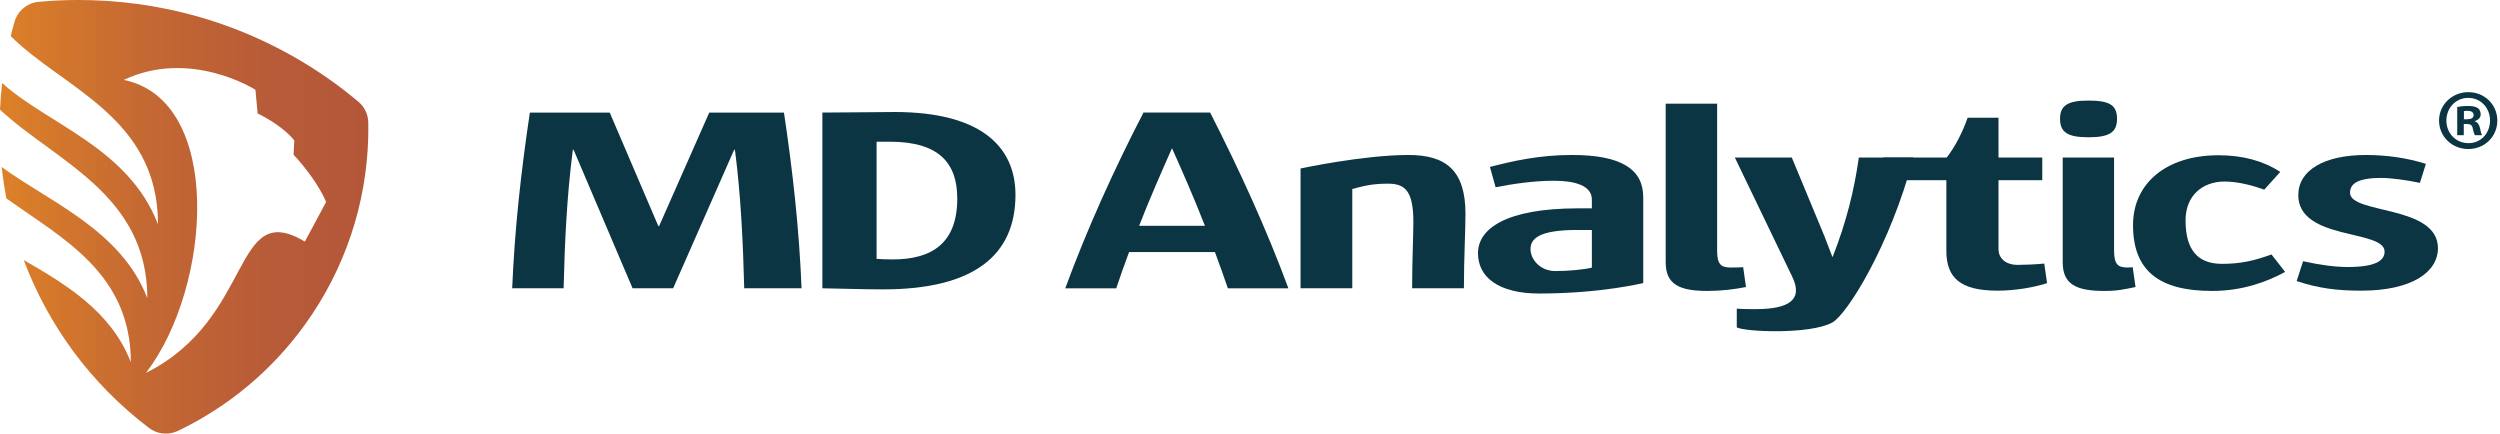 <?xml version="1.0" encoding="utf-8"?>
<!-- Generator: Adobe Illustrator 16.0.0, SVG Export Plug-In . SVG Version: 6.00 Build 0)  -->
<!DOCTYPE svg PUBLIC "-//W3C//DTD SVG 1.1//EN" "http://www.w3.org/Graphics/SVG/1.1/DTD/svg11.dtd">
<svg version="1.1" id="Layer_1" xmlns="http://www.w3.org/2000/svg" xmlns:xlink="http://www.w3.org/1999/xlink" x="0px" y="0px"
	 width="495px" height="86px" viewBox="0 0 495 86" enable-background="new 0 0 495 86" xml:space="preserve">
<g>
	<linearGradient id="SVGID_1_" gradientUnits="userSpaceOnUse" x1="0" y1="42.927" x2="72.929" y2="42.927">
		<stop  offset="0" style="stop-color:#DD8127"/>
		<stop  offset="0.01" style="stop-color:#DC8028"/>
		<stop  offset="0.382" style="stop-color:#C56933"/>
		<stop  offset="0.723" style="stop-color:#B85B38"/>
		<stop  offset="1" style="stop-color:#B45739"/>
	</linearGradient>
	<path fill="url(#SVGID_1_)" d="M70.936,20.118c-1.476-1.23-3.02-2.459-4.659-3.647C51.669,5.865,34.826,0.507,18.047,0.037
		C17.204,0.012,16.357,0,15.509,0c-2.616,0-5.227,0.118-7.821,0.357c-2.267,0.2-4.182,1.775-4.814,3.956
		c-0.275,0.942-0.517,1.879-0.753,2.83C12.416,17.468,31.285,23.159,31.285,44.41C25.413,29.195,9.361,24.566,0.426,16.436
		C0.22,18.192,0.078,19.957,0,21.713c10.807,10.123,29.168,16.696,29.168,37.312C23.976,45.573,9.891,40.052,0.335,33.069
		c0.224,2.079,0.538,4.148,0.925,6.205c10.833,7.803,24.643,14.696,24.643,32.443C22.019,61.662,13.036,56.31,4.698,51.481
		c4.801,12.792,13.156,24.417,24.806,33.253c0.929,0.706,2.039,1.083,3.17,1.118c0.865,0.024,1.751-0.157,2.551-0.537
		c9.654-4.62,18.357-11.658,25.066-20.919c8.126-11.208,12.244-24.145,12.614-37.023c0.026-1.036,0.03-2.079,0.013-3.129
		C72.885,22.643,72.17,21.145,70.936,20.118z M60.366,47.829c-14.505-8.646-9.872,15.183-31.459,26.002
		c13.113-17.117,15.363-54.04-4.414-58.005c13.233-6.253,26.08,1.948,26.08,1.948l0.435,4.684c5.399,2.683,7.266,5.365,7.266,5.365
		l-0.146,2.804c4.958,5.373,6.438,9.364,6.438,9.364L60.366,47.829z"/>
	<g>
		<path fill="#0B3543" d="M147.355,57.081c-0.237-9.073-0.646-18.089-1.833-27.425h-0.164l-12.076,27.425h-8.032l-11.68-27.425
			h-0.151c-1.2,9.336-1.6,18.352-1.824,27.425h-10.183c0.478-11.595,1.764-23.251,3.502-34.792h15.811l9.62,22.47h0.159l9.925-22.47
			h14.791c1.747,11.542,3.02,23.197,3.489,34.792H147.355z"/>
		<path fill="#0B3543" d="M174.846,57.298c-3.898,0-8.037-0.159-12.016-0.217V22.288c5.334,0,10.174-0.111,14.317-0.111
			c16.77,0,23.916,6.651,23.916,16.403C201.062,50.442,192.966,57.298,174.846,57.298 M176.192,28.061h-2.628v23.191
			c0.882,0.063,1.923,0.115,3.184,0.115c7.877,0,12.79-3.301,12.79-12.064C189.537,32.335,185.975,28.061,176.192,28.061"/>
		<path fill="#0B3543" d="M243.116,57.084c-0.809-2.419-1.687-4.796-2.56-7.174h-16.998c-0.886,2.333-1.751,4.815-2.542,7.174
			h-10.093c4.293-11.694,9.688-23.605,15.488-34.796h13.199c5.885,11.542,11.207,23.197,15.492,34.796H243.116z M232.055,29.345
			c-1.987,4.485-4.534,10.26-6.509,15.368h13.031C236.435,39.247,234.21,34.134,232.055,29.345"/>
		<path fill="#0B3543" d="M289.854,57.081h-10.252c0-5.309,0.245-10.56,0.245-13.194c0-6.443-1.923-7.521-5.085-7.521
			c-3.257,0-5.024,0.529-7.009,1.058v19.657h-10.242v-23.72c0,0,12.411-2.676,21.373-2.676c7.398,0,11.279,3.042,11.279,11.651
			C290.164,45.485,289.854,51.306,289.854,57.081"/>
		<path fill="#0B3543" d="M304.787,58.117c-8.101,0-12.145-3.238-12.145-7.995c0-4.792,5.477-8.868,19.772-8.868h2.774v-1.75
			c0-2.788-3.411-3.715-7.545-3.715c-3.877,0-8.18,0.622-11.512,1.287l-1.127-4.023c4.383-1.132,9.699-2.368,16.222-2.368
			c10.016,0,14.137,2.939,14.137,8.405V56.04C325.364,56.04,317.014,58.117,304.787,58.117 M315.189,45.537h-3.002
			c-7.4,0-9.146,1.709-9.146,3.763c0,2.068,1.905,4.368,4.93,4.368c2.625,0,5.662-0.291,7.219-0.679V45.537z"/>
		<path fill="#0B3543" d="M338.072,57.605c-5.545,0-8.268-1.286-8.268-5.668V20.525h10.188v29.092c0,2.779,0.782,3.35,2.697,3.35
			c0.632,0,1.51,0,2.461-0.058l0.555,3.924C343.321,57.298,340.774,57.605,338.072,57.605"/>
		<path fill="#0B3543" d="M416.673,57.605c-5.554,0-8.256-1.286-8.256-5.668V31.186h10.171v18.432c0,2.779,0.791,3.35,2.697,3.35
			c0.637,0,0.039,0,0.994-0.058l0.555,3.924C420.455,57.298,419.379,57.605,416.673,57.605"/>
		<path fill="#0B3543" d="M362.828,63.837c-4.402,2.447-17.352,1.869-18.947,0.985v-3.715c0.968,0.102,2.947,0.102,3.742,0.102
			c6.588,0,9.465-1.855,7.229-6.439l-11.35-23.575h11.276l6.44,15.522l1.587,4.134h0.069c2.715-6.907,4.289-13.302,5.171-19.656
			h10.812C374.232,48.75,365.676,62.246,362.828,63.837"/>
		<path fill="#0B3543" d="M395.549,57.552c-7.391,0-10.17-2.519-10.17-7.889V35.686h-12.463v-4.49h12.527
			c1.691-2.156,3.184-5.104,4.144-7.884h6.117v7.884h8.665v4.49h-8.665v13.671c0,1.589,1.192,3.088,3.82,3.088
			c1.188,0,3.726-0.094,5.24-0.26l0.556,3.872C402.687,56.932,398.875,57.552,395.549,57.552"/>
		<path fill="#0B3543" d="M413.523,27.179c-4.134,0-5.635-0.979-5.635-3.66c0-2.628,1.501-3.606,5.635-3.606
			c4.212,0,5.648,0.921,5.648,3.606C419.172,26.2,417.654,27.179,413.523,27.179"/>
		<path fill="#0B3543" d="M437.994,57.605c-10.406,0-15.655-3.917-15.655-13.04c0-8.214,6.518-13.826,16.925-13.826
			c4.926,0,8.982,1.181,12.235,3.294l-3.18,3.516c-2.146-0.77-5.081-1.604-7.864-1.604c-4.367,0-7.714,2.788-7.714,7.682
			c0,6.035,2.552,8.615,7.236,8.615c3.812,0,6.514-0.678,9.774-1.862l2.702,3.456C448.879,55.797,444.035,57.605,437.994,57.605"/>
		<path fill="#0B3543" d="M467.528,57.552c-4.827,0-8.501-0.471-12.79-1.903l1.273-3.927c3.502,0.774,6.428,1.143,8.811,1.143
			c5.734,0,7.326-1.347,7.326-3.055c0-4.42-17.088-2.155-17.088-11.175c0-4.86,5.004-7.95,13.423-7.95
			c3.983,0,8.11,0.571,11.844,1.758l-1.187,3.763c-2.702-0.571-5.723-0.977-7.633-0.977c-4.844,0-6.199,1.236-6.199,2.933
			c0,4.282,17.406,2.373,17.406,10.981C482.715,53.785,477.703,57.552,467.528,57.552"/>
		<path fill="#0B3543" d="M488.756,18.248c3.213,0,5.713,2.499,5.713,5.615c0,3.174-2.5,5.645-5.748,5.645
			c-3.223,0-5.791-2.471-5.791-5.645c0-3.117,2.568-5.615,5.791-5.615H488.756z M488.682,19.38c-2.451,0-4.297,2.015-4.297,4.483
			c0,2.492,1.846,4.479,4.371,4.479c2.46,0.03,4.271-1.986,4.271-4.479c0-2.468-1.812-4.483-4.307-4.483H488.682z M487.83,26.765
			h-1.299V21.18c0.512-0.097,1.217-0.197,2.15-0.197c1.059,0,1.541,0.177,1.963,0.441c0.301,0.246,0.533,0.689,0.533,1.203
			c0,0.652-0.469,1.139-1.158,1.338v0.067c0.547,0.166,0.853,0.61,1.029,1.359c0.167,0.86,0.266,1.199,0.412,1.374h-1.415
			c-0.172-0.202-0.267-0.682-0.443-1.335c-0.099-0.619-0.435-0.882-1.161-0.882h-0.611V26.765z M487.856,23.621h0.619
			c0.719,0,1.304-0.241,1.304-0.821c0-0.511-0.375-0.855-1.205-0.855c-0.331,0-0.58,0.031-0.718,0.07V23.621z"/>
	</g>
</g>
</svg>
